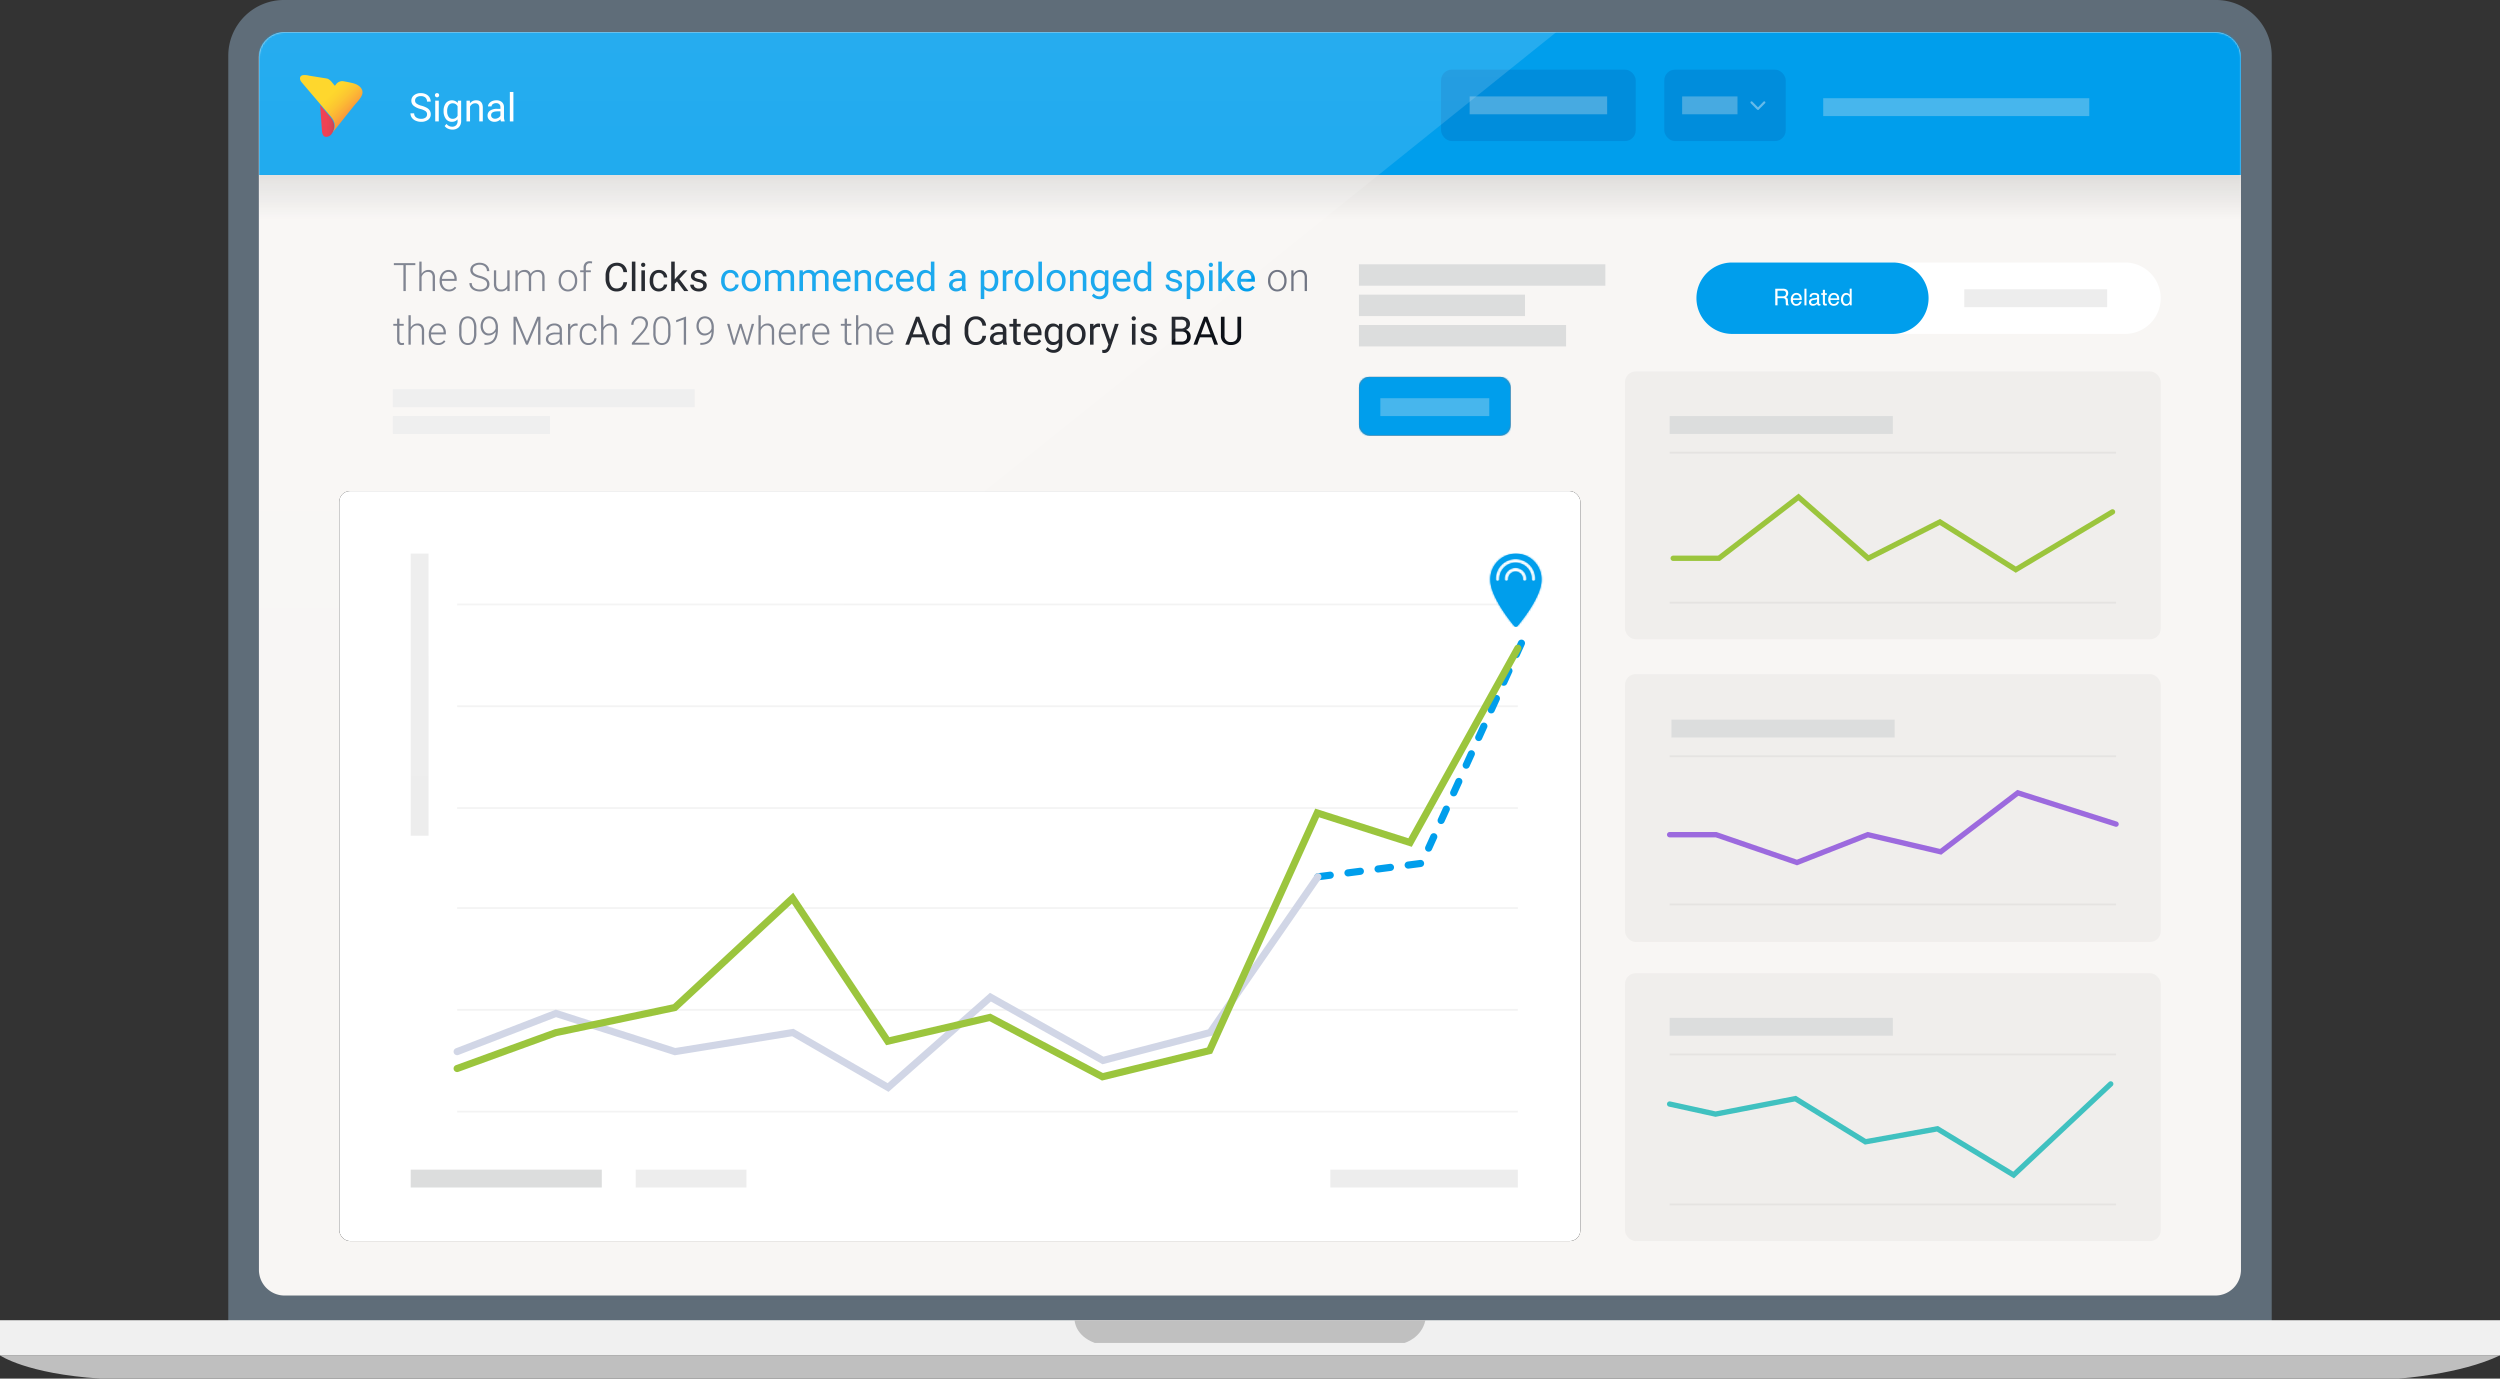 <?xml version="1.0" encoding="UTF-8"?> <svg xmlns="http://www.w3.org/2000/svg" xmlns:xlink="http://www.w3.org/1999/xlink" width="1400" height="772" viewBox="0 0 1400 772"><rect x="0" y="0" width="1400" height="772" fill="#333333" stroke="none"/><defs><style> .cls-1, .cls-2, .cls-28, .cls-32 { fill: #fff; } .cls-2, .cls-22, .cls-28, .cls-3, .cls-32, .cls-38, .cls-5, .cls-7 { fill-rule: evenodd; } .cls-3 { fill: #5f6d79; } .cls-4 { fill: #505d69; } .cls-5 { fill: #bfbfbf; } .cls-6 { fill: #f0f0f0; } .cls-7 { fill: silver; } .cls-8 { fill: #f8f6f4; } .cls-9 { mask: url(#mask); } .cls-10, .cls-25, .cls-31, .cls-32, .cls-38 { isolation: isolate; } .cls-11 { fill: #717684; } .cls-12 { fill: #0d1118; } .cls-13, .cls-22 { fill: #009eec; } .cls-14 { fill: #dcdddd; } .cls-15 { mask: url(#mask-2-2); } .cls-16 { opacity: 0.3; } .cls-17 { fill: #ededed; } .cls-18, .cls-25 { opacity: 0.05; } .cls-19, .cls-20, .cls-21, .cls-26, .cls-27, .cls-29 { fill: none; stroke-linecap: round; } .cls-19 { stroke: #009eec; stroke-dasharray: 7 10; } .cls-19, .cls-20, .cls-21 { stroke-width: 4px; } .cls-20 { stroke: #d1d6e6; } .cls-21, .cls-29 { stroke: #9bc53d; } .cls-23 { mask: url(#mask-4-2); } .cls-24 { fill: #f0eeec; } .cls-26 { stroke: #9c6ade; } .cls-26, .cls-27, .cls-29 { stroke-width: 3px; } .cls-27 { stroke: #40c1c0; } .cls-28 { stroke: #979797; stroke-opacity: 0; } .cls-30 { mask: url(#mask-6); } .cls-31 { fill: #027aca; opacity: 0.467; } .cls-32 { opacity: 0.4; } .cls-33 { fill: url(#linear-gradient); } .cls-34 { fill: url(#linear-gradient-2); } .cls-35 { opacity: 0.1; } .cls-36 { fill: url(#linear-gradient-3); } .cls-37 { mask: url(#mask-7); } .cls-38 { opacity: 0.15; fill: url(#linear-gradient-4); } </style><mask id="mask" x="145" y="18" width="1109.949" height="707.505" maskUnits="userSpaceOnUse"><g id="mask-2"><path id="path-1" class="cls-1" d="M159.359,18H1240.59a14.359,14.359,0,0,1,14.359,14.359V711.146a14.359,14.359,0,0,1-14.359,14.359H159.359A14.359,14.359,0,0,1,145,711.146V32.359A14.359,14.359,0,0,1,159.359,18Z"></path></g></mask><mask id="mask-2-2" x="761" y="211" width="85" height="33" maskUnits="userSpaceOnUse"><g id="mask-4"><rect id="path-3" class="cls-1" x="761" y="211" width="85" height="33" rx="6"></rect></g></mask><mask id="mask-4-2" x="828" y="310" width="41" height="41" maskUnits="userSpaceOnUse"><g id="mask-8"><path id="path-7" class="cls-2" d="M848.888,351a1.235,1.235,0,0,1-.938-.437c-.547-.641-13.391-15.808-13.391-25.807a14.355,14.355,0,1,1,28.7-.006c.045,10.004-12.885,25.176-13.436,25.816A1.232,1.232,0,0,1,848.888,351ZM859.775,324.35a11.072,11.072,0,1,0-22.14,0,1.007,1.007,0,1,0,2.013,0,9.059,9.059,0,1,1,18.114,0,1.007,1.007,0,1,0,2.013,0Zm-6.97-.029a1.025,1.025,0,1,0,2.05,0,6.152,6.152,0,1,0-12.3,0,1.025,1.025,0,1,0,2.05,0,4.102,4.102,0,1,1,8.2,0Z"></path></g></mask><mask id="mask-6" x="145" y="18" width="1110" height="707.505" maskUnits="userSpaceOnUse"><g id="mask-2-5" data-name="mask-2"><path id="path-1-4" data-name="path-1" class="cls-1" d="M159.359,18H1240.59a14.359,14.359,0,0,1,14.359,14.359V711.146a14.359,14.359,0,0,1-14.359,14.359H159.359A14.359,14.359,0,0,1,145,711.146V32.359A14.359,14.359,0,0,1,159.359,18Z"></path></g></mask><linearGradient id="linear-gradient" x1="259.952" y1="664.138" x2="261.3" y2="664.138" gradientTransform="matrix(7.918, 0, 0, -17.861, -1878.319, 11930.056)" gradientUnits="userSpaceOnUse"><stop offset="0" stop-color="#ee2439"></stop><stop offset="0.26" stop-color="#ec2439"></stop><stop offset="0.41" stop-color="#e32539"></stop><stop offset="0.533" stop-color="#d5273a"></stop><stop offset="0.641" stop-color="#c1293b"></stop><stop offset="0.739" stop-color="#a72b3c"></stop><stop offset="0.83" stop-color="#882e3d"></stop><stop offset="0.915" stop-color="#62323f"></stop><stop offset="0.994" stop-color="#373741"></stop><stop offset="1" stop-color="#343741"></stop></linearGradient><linearGradient id="linear-gradient-2" x1="318.454" y1="657.124" x2="319.028" y2="656.584" gradientTransform="matrix(35, 0, 0, -32.846, -10961.999, 21637.066)" gradientUnits="userSpaceOnUse"><stop offset="0" stop-color="#fed10a"></stop><stop offset="0.122" stop-color="#fdcb0c"></stop><stop offset="0.28" stop-color="#fcbb10"></stop><stop offset="0.457" stop-color="#faa017"></stop><stop offset="0.649" stop-color="#f67b21"></stop><stop offset="0.85" stop-color="#f24c2e"></stop><stop offset="1" stop-color="#ee2439"></stop></linearGradient><linearGradient id="linear-gradient-3" x1="334.964" y1="636.703" x2="334.964" y2="637.666" gradientTransform="translate(-371110 -15818.65) scale(1110 25)" gradientUnits="userSpaceOnUse"><stop offset="0"></stop><stop offset="1" stop-opacity="0"></stop></linearGradient><mask id="mask-7" x="144.522" y="18" width="1109.949" height="707.505" maskUnits="userSpaceOnUse"><g id="mask-2-6" data-name="mask-2"><path id="path-1-5" data-name="path-1" class="cls-1" d="M158.881,18H1240.112a14.359,14.359,0,0,1,14.359,14.359V711.146a14.359,14.359,0,0,1-14.359,14.359H158.881a14.359,14.359,0,0,1-14.359-14.359V32.359A14.359,14.359,0,0,1,158.881,18Z"></path></g></mask><linearGradient id="linear-gradient-4" x1="334.681" y1="649.387" x2="334.681" y2="648.501" gradientTransform="matrix(727, 0, 0, -584, -242805, 379260.107)" gradientUnits="userSpaceOnUse"><stop offset="0" stop-color="#fff"></stop><stop offset="1" stop-color="#fff" stop-opacity="0"></stop></linearGradient></defs><title>YF_Signals_Discussion_View</title><g id="Layer_2" data-name="Layer 2"><g id="Layer_1-2" data-name="Layer 1"><g id="D3-1---Signal-Detail---Discussion"><g><g id="Screen"><path id="Dark-Edge" class="cls-3" d="M159.022,0a31.186,31.186,0,0,0-31.183,31.18V740.418H1272.16V31.18A31.177,31.177,0,0,0,1240.978,0Z"></path><path class="cls-4" d="M159.385,17.875H1240.615a14.359,14.359,0,0,1,14.359,14.359v678.787a14.359,14.359,0,0,1-14.359,14.359H159.385a14.359,14.359,0,0,1-14.359-14.359V32.234a14.359,14.359,0,0,1,14.359-14.359Z"></path></g><g id="Bottom"><path id="Bottom-Darker" class="cls-5" d="M0,759s14.607,10.284,55.975,13H1343.429s34.308-2.268,56.571-13Z"></path><g id="Group"><rect id="Bottom-Lighter" class="cls-6" y="739.323" width="1400" height="19.67"></rect><path id="Bottom-Indent" class="cls-7" d="M601.782,739.323s.158,8.613,11.313,12.728H786.552s9.542-2.678,11.666-12.728"></path></g></g></g><g id="Masked"><g id="Mask-8-2" data-name="Mask"><path class="cls-8" d="M159.359,18H1240.59a14.359,14.359,0,0,1,14.359,14.359V711.146a14.359,14.359,0,0,1-14.359,14.359H159.359A14.359,14.359,0,0,1,145,711.146V32.359A14.359,14.359,0,0,1,159.359,18Z"></path></g><g class="cls-9"><g id="Intro"><g><g id="The-Sum-of-Clicks-co" class="cls-10"><g class="cls-10"><path class="cls-11" d="M232.59,148.476h-5.36v14.523H225.908V148.476h-5.35v-1.117h12.031Z"></path><path class="cls-11" d="M236.092,153.343a4.54,4.54,0,0,1,1.622-1.611,4.246,4.246,0,0,1,2.159-.569,3.486,3.486,0,0,1,2.782,1.053,4.752,4.752,0,0,1,.924,3.158v7.627h-1.278v-7.638a3.554,3.554,0,0,0-.661-2.32,2.588,2.588,0,0,0-2.079-.763,3.255,3.255,0,0,0-2.111.746,4.377,4.377,0,0,0-1.359,2.015v7.96h-1.278v-16.5h1.278Z"></path><path class="cls-11" d="M251.389,163.215a5.042,5.042,0,0,1-2.68-.73,4.982,4.982,0,0,1-1.864-2.035,6.348,6.348,0,0,1-.666-2.928v-.462a6.836,6.836,0,0,1,.65-3.019,5.173,5.173,0,0,1,1.81-2.111,4.467,4.467,0,0,1,2.514-.768,4.195,4.195,0,0,1,3.357,1.445,5.858,5.858,0,0,1,1.241,3.947v.72h-8.293v.247a4.868,4.868,0,0,0,1.133,3.293,3.605,3.605,0,0,0,2.852,1.315,4.184,4.184,0,0,0,1.821-.376,4.038,4.038,0,0,0,1.434-1.203l.806.612A4.689,4.689,0,0,1,251.389,163.215Zm-.236-10.957a3.213,3.213,0,0,0-2.444,1.063,4.91,4.91,0,0,0-1.208,2.857h6.972v-.14a4.268,4.268,0,0,0-.956-2.729A2.962,2.962,0,0,0,251.152,152.258Z"></path><path class="cls-11" d="M272.755,159.154a2.531,2.531,0,0,0-.913-2.057A9.615,9.615,0,0,0,268.501,155.658a11.712,11.712,0,0,1-3.545-1.488,3.608,3.608,0,0,1-.113-5.902,6.061,6.061,0,0,1,3.776-1.123,6.261,6.261,0,0,1,2.788.602,4.567,4.567,0,0,1,1.907,1.676,4.401,4.401,0,0,1,.677,2.396h-1.332a3.284,3.284,0,0,0-1.096-2.58,4.264,4.264,0,0,0-2.943-.976,4.637,4.637,0,0,0-2.857.802,2.5,2.5,0,0,0-1.063,2.093,2.366,2.366,0,0,0,.956,1.947,8.862,8.862,0,0,0,3.062,1.329,14.443,14.443,0,0,1,3.19,1.192,4.55,4.55,0,0,1,1.633,1.478,3.697,3.697,0,0,1,.548,2.03,3.537,3.537,0,0,1-1.477,2.965,6.289,6.289,0,0,1-3.894,1.117,7.637,7.637,0,0,1-3.035-.591,4.631,4.631,0,0,1-2.095-1.654,4.267,4.267,0,0,1-.714-2.438h1.321a3.123,3.123,0,0,0,1.235,2.61,5.225,5.225,0,0,0,3.287.956,4.873,4.873,0,0,0,2.933-.806A2.52,2.52,0,0,0,272.755,159.154Z"></path><path class="cls-11" d="M284.109,161.528a4.179,4.179,0,0,1-3.706,1.687,3.592,3.592,0,0,1-2.825-1.08,4.724,4.724,0,0,1-.988-3.195v-7.562h1.278v7.401q0,3.319,2.686,3.319a3.292,3.292,0,0,0,3.534-2.31v-8.411H285.377v11.623h-1.246Z"></path><path class="cls-11" d="M289.889,151.377l.043,1.891a4.298,4.298,0,0,1,1.611-1.579,4.422,4.422,0,0,1,2.148-.526,3.261,3.261,0,0,1,3.491,2.256,4.352,4.352,0,0,1,1.665-1.67,4.608,4.608,0,0,1,2.299-.586q3.738,0,3.813,4.082v7.756H303.671v-7.659a3.466,3.466,0,0,0-.671-2.31,2.735,2.735,0,0,0-2.154-.752,3.427,3.427,0,0,0-2.342.896,3.169,3.169,0,0,0-1.063,2.133v7.691h-1.289V155.244a3.184,3.184,0,0,0-.704-2.229,2.798,2.798,0,0,0-2.132-.736,3.237,3.237,0,0,0-2.084.693,4.059,4.059,0,0,0-1.289,2.057v7.971h-1.289V151.377Z"></path><path class="cls-11" d="M312.855,157.016a6.836,6.836,0,0,1,.65-3.019,4.88,4.88,0,0,1,4.528-2.836,4.784,4.784,0,0,1,3.76,1.627,6.275,6.275,0,0,1,1.439,4.313v.269a6.907,6.907,0,0,1-.65,3.035,4.858,4.858,0,0,1-1.832,2.078,5.02,5.02,0,0,1-2.696.73,4.787,4.787,0,0,1-3.754-1.627,6.259,6.259,0,0,1-1.445-4.313Zm1.289.354a5.277,5.277,0,0,0,1.08,3.422,3.654,3.654,0,0,0,5.65,0,5.451,5.451,0,0,0,1.08-3.529v-.247a5.918,5.918,0,0,0-.494-2.438,3.971,3.971,0,0,0-1.386-1.713,3.537,3.537,0,0,0-2.041-.607,3.435,3.435,0,0,0-2.804,1.348,5.457,5.457,0,0,0-1.085,3.529Z"></path><path class="cls-11" d="M326.81,163V152.429h-1.923v-1.053h1.923v-1.407a3.826,3.826,0,0,1,.908-2.739,3.319,3.319,0,0,1,2.53-.956,4.973,4.973,0,0,1,1.364.181l-.097,1.065a5.017,5.017,0,0,0-1.171-.129,2.102,2.102,0,0,0-1.654.662,2.732,2.732,0,0,0-.591,1.88v1.443h2.771v1.053h-2.771v10.57Z"></path></g><g class="cls-10"><path class="cls-12" d="M351.163,158.037a5.758,5.758,0,0,1-1.832,3.83,6.005,6.005,0,0,1-4.098,1.348,5.51,5.51,0,0,1-4.442-1.987,7.996,7.996,0,0,1-1.67-5.317V154.406a8.905,8.905,0,0,1,.779-3.835,5.81,5.81,0,0,1,2.208-2.54,6.137,6.137,0,0,1,3.309-.887,5.655,5.655,0,0,1,3.996,1.391,5.828,5.828,0,0,1,1.751,3.852h-2.073a4.493,4.493,0,0,0-1.166-2.715,3.526,3.526,0,0,0-2.508-.841,3.69,3.69,0,0,0-3.099,1.462,6.715,6.715,0,0,0-1.123,4.161v1.516a6.901,6.901,0,0,0,1.063,4.054,3.437,3.437,0,0,0,2.976,1.505,3.973,3.973,0,0,0,2.637-.778,4.325,4.325,0,0,0,1.219-2.713Z"></path><path class="cls-12" d="M355.825,163h-1.987v-16.5h1.987Z"></path><path class="cls-12" d="M359.016,148.294a1.184,1.184,0,0,1,.295-.816,1.11,1.11,0,0,1,.875-.333,1.128,1.128,0,0,1,.881.333,1.175,1.175,0,0,1,.301.816,1.177,1.177,0,1,1-2.353,0Zm2.148,14.706h-1.987V151.377h1.987Z"></path><path class="cls-12" d="M369.006,161.593a2.863,2.863,0,0,0,1.858-.645,2.269,2.269,0,0,0,.881-1.611H373.625a3.608,3.608,0,0,1-.688,1.901,4.536,4.536,0,0,1-1.692,1.439,4.879,4.879,0,0,1-2.24.537,4.789,4.789,0,0,1-3.776-1.584,6.313,6.313,0,0,1-1.402-4.335v-.333a6.994,6.994,0,0,1,.623-3.019,4.743,4.743,0,0,1,1.789-2.052,5.077,5.077,0,0,1,2.755-.73,4.664,4.664,0,0,1,3.25,1.171,4.186,4.186,0,0,1,1.38,3.04h-1.88a2.745,2.745,0,0,0-.854-1.854,2.661,2.661,0,0,0-1.896-.725,2.782,2.782,0,0,0-2.347,1.09,5.122,5.122,0,0,0-.833,3.153v.376a5.018,5.018,0,0,0,.827,3.094A2.793,2.793,0,0,0,369.006,161.593Z"></path><path class="cls-12" d="M379.104,157.618l-1.246,1.3v4.082h-1.987v-16.5h1.987v9.979l1.063-1.278,3.62-3.824h2.417l-4.522,4.855,5.049,6.768h-2.331Z"></path><path class="cls-12" d="M393.777,159.917a1.463,1.463,0,0,0-.607-1.251,5.832,5.832,0,0,0-2.116-.769,10.003,10.003,0,0,1-2.396-.773,3.41,3.41,0,0,1-1.311-1.074,2.566,2.566,0,0,1-.424-1.482,3.016,3.016,0,0,1,1.208-2.417,4.718,4.718,0,0,1,3.088-.988,4.856,4.856,0,0,1,3.207,1.02,3.243,3.243,0,0,1,1.23,2.61h-1.998a1.794,1.794,0,0,0-.693-1.407,2.598,2.598,0,0,0-1.746-.591,2.714,2.714,0,0,0-1.697.473,1.488,1.488,0,0,0-.612,1.235,1.205,1.205,0,0,0,.569,1.085,7,7,0,0,0,2.057.698,10.727,10.727,0,0,1,2.412.795,3.515,3.515,0,0,1,1.37,1.112,2.733,2.733,0,0,1,.446,1.584,2.977,2.977,0,0,1-1.246,2.498,5.232,5.232,0,0,1-3.233.939,5.856,5.856,0,0,1-2.471-.494,4.007,4.007,0,0,1-1.681-1.381,3.322,3.322,0,0,1-.607-1.917h1.987a2.058,2.058,0,0,0,.8,1.585,3.108,3.108,0,0,0,1.971.585,3.211,3.211,0,0,0,1.81-.456A1.404,1.404,0,0,0,393.777,159.917Z"></path></g><g class="cls-10"><path class="cls-13" d="M409.016,161.593a2.863,2.863,0,0,0,1.858-.645,2.269,2.269,0,0,0,.881-1.611h1.88a3.608,3.608,0,0,1-.688,1.901,4.536,4.536,0,0,1-1.692,1.439,4.879,4.879,0,0,1-2.24.537,4.789,4.789,0,0,1-3.776-1.584,6.313,6.313,0,0,1-1.402-4.335v-.333a6.994,6.994,0,0,1,.623-3.019,4.743,4.743,0,0,1,1.789-2.052,5.077,5.077,0,0,1,2.755-.73,4.664,4.664,0,0,1,3.25,1.171,4.186,4.186,0,0,1,1.38,3.04h-1.88a2.745,2.745,0,0,0-.854-1.854,2.661,2.661,0,0,0-1.896-.725,2.782,2.782,0,0,0-2.347,1.09,5.122,5.122,0,0,0-.833,3.153v.376a5.018,5.018,0,0,0,.827,3.094A2.793,2.793,0,0,0,409.016,161.593Z"></path><path class="cls-13" d="M415.343,157.081a6.862,6.862,0,0,1,.671-3.072,5.006,5.006,0,0,1,1.869-2.105,5.087,5.087,0,0,1,2.734-.741,4.902,4.902,0,0,1,3.84,1.644,6.323,6.323,0,0,1,1.466,4.372v.14a6.931,6.931,0,0,1-.65,3.046,4.936,4.936,0,0,1-1.858,2.1,5.15,5.15,0,0,1-2.777.752,4.889,4.889,0,0,1-3.83-1.644,6.291,6.291,0,0,1-1.466-4.351Zm1.998.236a4.971,4.971,0,0,0,.897,3.104,3.04,3.04,0,0,0,4.807-.016,5.442,5.442,0,0,0,.892-3.325,4.963,4.963,0,0,0-.908-3.099,2.885,2.885,0,0,0-2.412-1.188,2.854,2.854,0,0,0-2.374,1.171A5.396,5.396,0,0,0,417.341,157.317Z"></path><path class="cls-13" d="M430.285,151.377l.054,1.289a4.291,4.291,0,0,1,3.448-1.504,3.323,3.323,0,0,1,3.319,1.869,4.401,4.401,0,0,1,1.509-1.354,4.456,4.456,0,0,1,2.197-.516q3.824,0,3.889,4.05v7.788h-1.987v-7.67a2.667,2.667,0,0,0-.569-1.863,2.507,2.507,0,0,0-1.912-.618,2.63,2.63,0,0,0-1.837.661,2.674,2.674,0,0,0-.849,1.777v7.713h-1.998v-7.616a2.217,2.217,0,0,0-2.481-2.535,2.658,2.658,0,0,0-2.675,1.665v8.486h-1.987V151.377Z"></path><path class="cls-13" d="M449.567,151.377l.054,1.289a4.291,4.291,0,0,1,3.448-1.504,3.323,3.323,0,0,1,3.319,1.869,4.402,4.402,0,0,1,1.509-1.354,4.456,4.456,0,0,1,2.197-.516q3.824,0,3.889,4.05v7.788h-1.987v-7.67a2.667,2.667,0,0,0-.569-1.863,2.507,2.507,0,0,0-1.912-.618,2.631,2.631,0,0,0-1.837.661,2.674,2.674,0,0,0-.849,1.777v7.713h-1.998v-7.616a2.217,2.217,0,0,0-2.481-2.535,2.658,2.658,0,0,0-2.675,1.665v8.486h-1.987V151.377Z"></path><path class="cls-13" d="M471.804,163.215a5.077,5.077,0,0,1-3.846-1.553,5.758,5.758,0,0,1-1.482-4.151v-.365a6.977,6.977,0,0,1,.661-3.089,5.16,5.16,0,0,1,1.848-2.127,4.647,4.647,0,0,1,2.573-.768,4.354,4.354,0,0,1,3.523,1.493,6.465,6.465,0,0,1,1.257,4.275v.827h-7.874a4.132,4.132,0,0,0,1.004,2.777,3.157,3.157,0,0,0,2.444,1.058,3.466,3.466,0,0,0,1.783-.43,4.478,4.478,0,0,0,1.278-1.139l1.214.945A4.88,4.88,0,0,1,471.804,163.215Zm-.247-10.42a2.652,2.652,0,0,0-2.02.875,4.257,4.257,0,0,0-1.01,2.455h5.822v-.15a3.791,3.791,0,0,0-.816-2.348A2.497,2.497,0,0,0,471.557,152.795Z"></path><path class="cls-13" d="M480.516,151.377l.064,1.461a4.235,4.235,0,0,1,3.48-1.676q3.684,0,3.717,4.157v7.681H485.79v-7.691a2.677,2.677,0,0,0-.575-1.858,2.302,2.302,0,0,0-1.756-.602,2.868,2.868,0,0,0-1.697.516,3.497,3.497,0,0,0-1.139,1.354v8.282h-1.987V151.377Z"></path><path class="cls-13" d="M495.437,161.593a2.863,2.863,0,0,0,1.858-.645,2.269,2.269,0,0,0,.881-1.611h1.88a3.608,3.608,0,0,1-.688,1.901,4.536,4.536,0,0,1-1.692,1.439,4.879,4.879,0,0,1-2.24.537,4.789,4.789,0,0,1-3.776-1.584,6.313,6.313,0,0,1-1.402-4.335v-.333a6.994,6.994,0,0,1,.623-3.019,4.743,4.743,0,0,1,1.789-2.052,5.077,5.077,0,0,1,2.755-.73,4.664,4.664,0,0,1,3.25,1.171,4.186,4.186,0,0,1,1.38,3.04h-1.88a2.745,2.745,0,0,0-.854-1.854,2.661,2.661,0,0,0-1.896-.725,2.782,2.782,0,0,0-2.347,1.09,5.122,5.122,0,0,0-.833,3.153v.376a5.018,5.018,0,0,0,.827,3.094A2.793,2.793,0,0,0,495.437,161.593Z"></path><path class="cls-13" d="M507.113,163.215a5.077,5.077,0,0,1-3.846-1.553,5.758,5.758,0,0,1-1.482-4.151v-.365a6.977,6.977,0,0,1,.661-3.089,5.16,5.16,0,0,1,1.848-2.127,4.647,4.647,0,0,1,2.573-.768,4.354,4.354,0,0,1,3.523,1.493,6.465,6.465,0,0,1,1.257,4.275v.827h-7.874a4.132,4.132,0,0,0,1.004,2.777,3.157,3.157,0,0,0,2.444,1.058,3.466,3.466,0,0,0,1.783-.43,4.478,4.478,0,0,0,1.278-1.139l1.214.945A4.88,4.88,0,0,1,507.113,163.215Zm-.247-10.42a2.652,2.652,0,0,0-2.02.875,4.257,4.257,0,0,0-1.01,2.455h5.822v-.15a3.791,3.791,0,0,0-.816-2.348A2.497,2.497,0,0,0,506.866,152.795Z"></path><path class="cls-13" d="M513.462,157.092a6.811,6.811,0,0,1,1.268-4.303,4.313,4.313,0,0,1,6.553-.23v-6.059h1.987v16.5h-1.826l-.097-1.246a4.048,4.048,0,0,1-3.319,1.461,3.97,3.97,0,0,1-3.292-1.654,6.885,6.885,0,0,1-1.273-4.318Zm1.987.226a5.156,5.156,0,0,0,.816,3.094,2.638,2.638,0,0,0,2.256,1.117,2.899,2.899,0,0,0,2.761-1.697v-5.339a2.922,2.922,0,0,0-2.739-1.644,2.651,2.651,0,0,0-2.277,1.128A5.674,5.674,0,0,0,515.449,157.317Z"></path><path class="cls-13" d="M538.975,163a4.164,4.164,0,0,1-.279-1.225,4.433,4.433,0,0,1-3.309,1.439,4.101,4.101,0,0,1-2.82-.973,3.143,3.143,0,0,1-1.101-2.465,3.287,3.287,0,0,1,1.38-2.82,6.511,6.511,0,0,1,3.883-1.004h1.934v-.913a2.232,2.232,0,0,0-.623-1.659,2.503,2.503,0,0,0-1.837-.618,2.895,2.895,0,0,0-1.783.537,1.582,1.582,0,0,0-.72,1.3h-1.998a2.743,2.743,0,0,1,.618-1.682,4.221,4.221,0,0,1,1.676-1.283,5.631,5.631,0,0,1,2.326-.473,4.599,4.599,0,0,1,3.147,1.004,3.626,3.626,0,0,1,1.182,2.767V160.282a6.532,6.532,0,0,0,.408,2.546v.172Zm-3.298-1.515a3.493,3.493,0,0,0,1.772-.483,2.926,2.926,0,0,0,1.214-1.257v-2.385h-1.558q-3.653,0-3.652,2.138a1.808,1.808,0,0,0,.623,1.461A2.396,2.396,0,0,0,535.677,161.485Z"></path><path class="cls-13" d="M559.03,157.317a6.961,6.961,0,0,1-1.214,4.275,3.892,3.892,0,0,1-3.287,1.622,4.261,4.261,0,0,1-3.33-1.343v5.597h-1.987v-16.092h1.815l.097,1.289a4.093,4.093,0,0,1,3.373-1.504,3.964,3.964,0,0,1,3.314,1.579,7.038,7.038,0,0,1,1.219,4.394Zm-1.987-.226a5.135,5.135,0,0,0-.838-3.104,2.7,2.7,0,0,0-2.299-1.139,2.921,2.921,0,0,0-2.707,1.601v5.554a2.927,2.927,0,0,0,2.729,1.59,2.687,2.687,0,0,0,2.272-1.134A5.605,5.605,0,0,0,557.043,157.092Z"></path><path class="cls-13" d="M567.173,153.16a5.995,5.995,0,0,0-.978-.075,2.618,2.618,0,0,0-2.653,1.665v8.25h-1.987V151.377h1.934l.032,1.343a3.094,3.094,0,0,1,2.771-1.558,2.026,2.026,0,0,1,.881.15Z"></path><path class="cls-13" d="M568.258,157.081a6.862,6.862,0,0,1,.671-3.072,5.006,5.006,0,0,1,1.869-2.105,5.087,5.087,0,0,1,2.734-.741,4.902,4.902,0,0,1,3.84,1.644,6.323,6.323,0,0,1,1.466,4.372v.14a6.93,6.93,0,0,1-.65,3.046,4.936,4.936,0,0,1-1.858,2.1,5.15,5.15,0,0,1-2.777.752,4.889,4.889,0,0,1-3.83-1.644,6.291,6.291,0,0,1-1.466-4.351Zm1.998.236a4.971,4.971,0,0,0,.897,3.104A3.04,3.04,0,0,0,575.96,160.406a5.442,5.442,0,0,0,.892-3.325,4.963,4.963,0,0,0-.908-3.099,2.885,2.885,0,0,0-2.412-1.188,2.854,2.854,0,0,0-2.374,1.171A5.396,5.396,0,0,0,570.256,157.317Z"></path><path class="cls-13" d="M583.49,163h-1.987v-16.5h1.987Z"></path><path class="cls-13" d="M586.144,157.081a6.862,6.862,0,0,1,.671-3.072,5.006,5.006,0,0,1,1.869-2.105,5.087,5.087,0,0,1,2.734-.741,4.902,4.902,0,0,1,3.84,1.644,6.323,6.323,0,0,1,1.466,4.372v.14a6.931,6.931,0,0,1-.65,3.046,4.936,4.936,0,0,1-1.858,2.1,5.15,5.15,0,0,1-2.777.752,4.889,4.889,0,0,1-3.83-1.644,6.291,6.291,0,0,1-1.466-4.351Zm1.998.236a4.971,4.971,0,0,0,.897,3.104,3.04,3.04,0,0,0,4.807-.016,5.442,5.442,0,0,0,.892-3.325,4.963,4.963,0,0,0-.908-3.099,2.885,2.885,0,0,0-2.412-1.188,2.854,2.854,0,0,0-2.374,1.171A5.396,5.396,0,0,0,588.142,157.317Z"></path><path class="cls-13" d="M601.097,151.377l.064,1.461a4.235,4.235,0,0,1,3.48-1.676q3.684,0,3.717,4.157v7.681h-1.987v-7.691a2.677,2.677,0,0,0-.575-1.858,2.302,2.302,0,0,0-1.756-.602,2.868,2.868,0,0,0-1.697.516,3.497,3.497,0,0,0-1.139,1.354v8.282h-1.987V151.377Z"></path><path class="cls-13" d="M610.883,157.092a6.834,6.834,0,0,1,1.257-4.324,4.333,4.333,0,0,1,6.649-.102l.097-1.289h1.815v11.344a4.728,4.728,0,0,1-1.337,3.556,4.937,4.937,0,0,1-3.593,1.3,5.972,5.972,0,0,1-2.46-.537,4.235,4.235,0,0,1-1.837-1.472l1.031-1.192a3.886,3.886,0,0,0,3.126,1.579,3.047,3.047,0,0,0,2.261-.816,3.121,3.121,0,0,0,.811-2.299v-.999a4.083,4.083,0,0,1-3.255,1.375A3.97,3.97,0,0,1,612.145,161.571,7.18,7.18,0,0,1,610.883,157.092Zm1.998.226a5.214,5.214,0,0,0,.806,3.089,2.618,2.618,0,0,0,2.256,1.122,2.912,2.912,0,0,0,2.761-1.708v-5.307a2.945,2.945,0,0,0-2.739-1.665,2.641,2.641,0,0,0-2.267,1.128A5.674,5.674,0,0,0,612.881,157.317Z"></path><path class="cls-13" d="M628.521,163.215a5.077,5.077,0,0,1-3.846-1.553,5.758,5.758,0,0,1-1.482-4.151v-.365a6.977,6.977,0,0,1,.661-3.089,5.161,5.161,0,0,1,1.848-2.127,4.647,4.647,0,0,1,2.573-.768,4.354,4.354,0,0,1,3.523,1.493,6.465,6.465,0,0,1,1.257,4.275v.827h-7.874a4.132,4.132,0,0,0,1.004,2.777,3.157,3.157,0,0,0,2.444,1.058,3.466,3.466,0,0,0,1.783-.43,4.478,4.478,0,0,0,1.278-1.139l1.214.945A4.881,4.881,0,0,1,628.521,163.215Zm-.247-10.42a2.652,2.652,0,0,0-2.02.875,4.257,4.257,0,0,0-1.01,2.455h5.822v-.15a3.791,3.791,0,0,0-.816-2.348A2.497,2.497,0,0,0,628.274,152.795Z"></path><path class="cls-13" d="M634.87,157.092a6.811,6.811,0,0,1,1.268-4.303,4.313,4.313,0,0,1,6.553-.23v-6.059h1.987v16.5h-1.826l-.097-1.246a4.048,4.048,0,0,1-3.319,1.461,3.97,3.97,0,0,1-3.292-1.654,6.885,6.885,0,0,1-1.273-4.318Zm1.987.226a5.156,5.156,0,0,0,.816,3.094,2.638,2.638,0,0,0,2.256,1.117,2.899,2.899,0,0,0,2.761-1.697v-5.339a2.922,2.922,0,0,0-2.739-1.644,2.651,2.651,0,0,0-2.277,1.128A5.674,5.674,0,0,0,636.857,157.317Z"></path><path class="cls-13" d="M659.975,159.917a1.463,1.463,0,0,0-.607-1.251,5.832,5.832,0,0,0-2.116-.769,10.003,10.003,0,0,1-2.396-.773,3.41,3.41,0,0,1-1.311-1.074,2.566,2.566,0,0,1-.424-1.482,3.016,3.016,0,0,1,1.208-2.417,4.717,4.717,0,0,1,3.088-.988,4.856,4.856,0,0,1,3.207,1.02,3.243,3.243,0,0,1,1.23,2.61h-1.998a1.794,1.794,0,0,0-.693-1.407,2.598,2.598,0,0,0-1.746-.591,2.714,2.714,0,0,0-1.697.473,1.488,1.488,0,0,0-.612,1.235,1.205,1.205,0,0,0,.569,1.085,7,7,0,0,0,2.057.698,10.727,10.727,0,0,1,2.412.795,3.515,3.515,0,0,1,1.37,1.112,2.733,2.733,0,0,1,.446,1.584,2.977,2.977,0,0,1-1.246,2.498,5.232,5.232,0,0,1-3.233.939,5.856,5.856,0,0,1-2.471-.494,4.007,4.007,0,0,1-1.681-1.381,3.322,3.322,0,0,1-.607-1.917h1.987a2.058,2.058,0,0,0,.8,1.585,3.108,3.108,0,0,0,1.971.585,3.211,3.211,0,0,0,1.81-.456A1.404,1.404,0,0,0,659.975,159.917Z"></path><path class="cls-13" d="M674.369,157.317a6.961,6.961,0,0,1-1.214,4.275,3.892,3.892,0,0,1-3.287,1.622,4.261,4.261,0,0,1-3.33-1.343v5.597h-1.987v-16.092h1.815l.097,1.289a4.093,4.093,0,0,1,3.373-1.504,3.964,3.964,0,0,1,3.314,1.579,7.038,7.038,0,0,1,1.219,4.394Zm-1.987-.226a5.135,5.135,0,0,0-.838-3.104,2.7,2.7,0,0,0-2.299-1.139,2.921,2.921,0,0,0-2.707,1.601v5.554a2.927,2.927,0,0,0,2.729,1.59,2.687,2.687,0,0,0,2.272-1.134A5.605,5.605,0,0,0,672.382,157.092Z"></path><path class="cls-13" d="M676.904,148.294a1.184,1.184,0,0,1,.295-.816,1.11,1.11,0,0,1,.875-.333,1.128,1.128,0,0,1,.881.333,1.175,1.175,0,0,1,.301.816,1.177,1.177,0,1,1-2.353,0Zm2.148,14.706h-1.987V151.377h1.987Z"></path><path class="cls-13" d="M685.477,157.618l-1.246,1.3v4.082h-1.987v-16.5h1.987v9.979l1.063-1.278,3.62-3.824h2.417l-4.522,4.855,5.049,6.768h-2.331Z"></path><path class="cls-13" d="M698.206,163.215a5.077,5.077,0,0,1-3.846-1.553,5.758,5.758,0,0,1-1.482-4.151v-.365a6.977,6.977,0,0,1,.661-3.089,5.161,5.161,0,0,1,1.848-2.127,4.647,4.647,0,0,1,2.573-.768,4.354,4.354,0,0,1,3.523,1.493,6.465,6.465,0,0,1,1.257,4.275v.827h-7.874a4.132,4.132,0,0,0,1.004,2.777,3.157,3.157,0,0,0,2.444,1.058,3.466,3.466,0,0,0,1.783-.43,4.471,4.471,0,0,0,1.278-1.139l1.214.945A4.879,4.879,0,0,1,698.206,163.215Zm-.247-10.42a2.652,2.652,0,0,0-2.02.875,4.257,4.257,0,0,0-1.01,2.455H700.752v-.15a3.794,3.794,0,0,0-.816-2.348A2.497,2.497,0,0,0,697.959,152.795Z"></path></g><g class="cls-10"><path class="cls-11" d="M710.1,157.016a6.836,6.836,0,0,1,.65-3.019,4.877,4.877,0,0,1,4.527-2.836,4.784,4.784,0,0,1,3.76,1.627,6.278,6.278,0,0,1,1.439,4.313v.269a6.9,6.9,0,0,1-.65,3.035,4.854,4.854,0,0,1-1.831,2.078,5.02,5.02,0,0,1-2.696.73,4.786,4.786,0,0,1-3.754-1.627,6.257,6.257,0,0,1-1.445-4.313Zm1.289.354a5.271,5.271,0,0,0,1.08,3.422,3.654,3.654,0,0,0,5.65,0,5.456,5.456,0,0,0,1.079-3.529v-.247a5.918,5.918,0,0,0-.494-2.438,3.971,3.971,0,0,0-1.386-1.713,3.539,3.539,0,0,0-2.041-.607,3.435,3.435,0,0,0-2.804,1.348,5.457,5.457,0,0,0-1.085,3.529Z"></path><path class="cls-11" d="M724.354,151.377l.043,1.987a4.609,4.609,0,0,1,1.633-1.638,4.232,4.232,0,0,1,2.159-.564,3.485,3.485,0,0,1,2.782,1.053,4.749,4.749,0,0,1,.924,3.158v7.627h-1.278v-7.638a3.56,3.56,0,0,0-.66-2.32,2.589,2.589,0,0,0-2.079-.763,3.251,3.251,0,0,0-2.11.746,4.367,4.367,0,0,0-1.359,2.015v7.96h-1.278V151.377Z"></path></g><g class="cls-10"><path class="cls-11" d="M223.674,178.401v2.976h2.406v1.053h-2.406v7.754a2.421,2.421,0,0,0,.349,1.44,1.35,1.35,0,0,0,1.166.474,8.059,8.059,0,0,0,1.042-.107l.054,1.044a4.218,4.218,0,0,1-1.375.181,2.293,2.293,0,0,1-1.923-.768,3.617,3.617,0,0,1-.602-2.262v-7.756h-2.138v-1.053h2.138v-2.976Z"></path><path class="cls-11" d="M230.022,183.343a4.54,4.54,0,0,1,1.622-1.611,4.246,4.246,0,0,1,2.159-.569,3.486,3.486,0,0,1,2.782,1.053,4.752,4.752,0,0,1,.924,3.158v7.627h-1.278v-7.638a3.554,3.554,0,0,0-.661-2.32,2.588,2.588,0,0,0-2.079-.763,3.255,3.255,0,0,0-2.111.746,4.377,4.377,0,0,0-1.359,2.015v7.96h-1.278v-16.5h1.278Z"></path><path class="cls-11" d="M245.319,193.215a5.042,5.042,0,0,1-2.68-.73,4.982,4.982,0,0,1-1.864-2.035,6.348,6.348,0,0,1-.666-2.928v-.462a6.836,6.836,0,0,1,.65-3.019,5.173,5.173,0,0,1,1.81-2.111,4.467,4.467,0,0,1,2.514-.768,4.195,4.195,0,0,1,3.357,1.445,5.858,5.858,0,0,1,1.241,3.947v.72h-8.293v.247a4.868,4.868,0,0,0,1.133,3.293,3.605,3.605,0,0,0,2.852,1.315,4.184,4.184,0,0,0,1.821-.376,4.038,4.038,0,0,0,1.434-1.203l.806.612A4.689,4.689,0,0,1,245.319,193.215Zm-.236-10.957a3.213,3.213,0,0,0-2.444,1.063,4.91,4.91,0,0,0-1.208,2.857h6.972v-.14a4.268,4.268,0,0,0-.956-2.729A2.962,2.962,0,0,0,245.083,182.258Z"></path><path class="cls-11" d="M266.761,186.479a8.659,8.659,0,0,1-1.214,5.022,4.596,4.596,0,0,1-7.133.031,8.331,8.331,0,0,1-1.268-4.893v-2.804a8.498,8.498,0,0,1,1.225-4.995,4.636,4.636,0,0,1,7.122-.059,8.186,8.186,0,0,1,1.268,4.828Zm-1.289-2.804a7.638,7.638,0,0,0-.875-4.061,3.233,3.233,0,0,0-5.269-.032,7.386,7.386,0,0,0-.902,3.964v3.072a7.618,7.618,0,0,0,.908,4.093,2.941,2.941,0,0,0,2.637,1.418,2.898,2.898,0,0,0,2.605-1.386,7.653,7.653,0,0,0,.897-4.061Z"></path><path class="cls-11" d="M277.546,185.76a4.84,4.84,0,0,1-1.708,1.562,4.568,4.568,0,0,1-2.213.554,4.113,4.113,0,0,1-2.353-.688,4.492,4.492,0,0,1-1.579-1.901,6.268,6.268,0,0,1-.559-2.653,6.53,6.53,0,0,1,.596-2.814,4.685,4.685,0,0,1,1.665-1.972,4.809,4.809,0,0,1,6.128.945,7.36,7.36,0,0,1,1.311,4.679v1.16q0,4.232-1.805,6.359-1.805,2.127-5.511,2.127h-.236l.011-1.117h.451a5.715,5.715,0,0,0,4.265-1.59A6.807,6.807,0,0,0,277.546,185.76Zm-3.76.999a3.771,3.771,0,0,0,2.315-.766,4.144,4.144,0,0,0,1.456-1.988v-.739a6.008,6.008,0,0,0-.994-3.691,3.188,3.188,0,0,0-2.68-1.312,3.061,3.061,0,0,0-2.503,1.227,4.806,4.806,0,0,0-.978,3.092,4.676,4.676,0,0,0,.94,2.984A2.966,2.966,0,0,0,273.786,186.759Z"></path><path class="cls-11" d="M289.319,177.359l5.769,13.804,5.79-13.804h1.762v15.641h-1.321v-6.811l.107-6.982-5.822,13.793H294.583l-5.801-13.739.107,6.886v6.854h-1.321V177.359Z"></path><path class="cls-11" d="M313.64,193a6.074,6.074,0,0,1-.247-1.622,4.482,4.482,0,0,1-1.724,1.358,5.272,5.272,0,0,1-2.218.479,3.896,3.896,0,0,1-2.712-.935,3.044,3.044,0,0,1-1.037-2.363,3.11,3.11,0,0,1,1.413-2.686,6.784,6.784,0,0,1,3.937-.988h2.331v-1.321a2.548,2.548,0,0,0-.768-1.961,3.178,3.178,0,0,0-2.24-.714,3.506,3.506,0,0,0-2.224.688,2.042,2.042,0,0,0-.881,1.654l-1.289-.011a2.987,2.987,0,0,1,1.289-2.4,4.958,4.958,0,0,1,3.169-1.016,4.527,4.527,0,0,1,3.067.973,3.487,3.487,0,0,1,1.155,2.712v5.5a6.823,6.823,0,0,0,.354,2.524v.129Zm-4.039-.924a4.318,4.318,0,0,0,2.304-.623,3.667,3.667,0,0,0,1.477-1.665V187.231H311.083a5.759,5.759,0,0,0-3.008.704,2.11,2.11,0,0,0-1.085,1.874,2.079,2.079,0,0,0,.725,1.622A2.732,2.732,0,0,0,309.601,192.076Z"></path><path class="cls-11" d="M323.458,182.472a4.836,4.836,0,0,0-.87-.075,3.14,3.14,0,0,0-2.036.671,3.679,3.679,0,0,0-1.187,1.95v7.981h-1.278V181.377h1.257l.021,1.848a3.418,3.418,0,0,1,3.276-2.062,2.121,2.121,0,0,1,.849.14Z"></path><path class="cls-11" d="M329.581,192.13a3.4,3.4,0,0,0,2.25-.757,2.67,2.67,0,0,0,.983-1.961h1.235a3.645,3.645,0,0,1-.666,1.939,4.174,4.174,0,0,1-1.627,1.369,4.909,4.909,0,0,1-2.175.494,4.491,4.491,0,0,1-3.625-1.59,6.427,6.427,0,0,1-1.337-4.275v-.387a7.262,7.262,0,0,1,.602-3.04,4.632,4.632,0,0,1,1.724-2.041,4.761,4.761,0,0,1,2.626-.72,4.484,4.484,0,0,1,3.153,1.139,4.152,4.152,0,0,1,1.327,2.997h-1.235a3.111,3.111,0,0,0-3.244-3.04,3.205,3.205,0,0,0-2.702,1.257,5.686,5.686,0,0,0-.961,3.523v.376a5.559,5.559,0,0,0,.961,3.47A3.226,3.226,0,0,0,329.581,192.13Z"></path><path class="cls-11" d="M337.896,183.343a4.54,4.54,0,0,1,1.622-1.611,4.246,4.246,0,0,1,2.159-.569,3.486,3.486,0,0,1,2.782,1.053,4.752,4.752,0,0,1,.924,3.158v7.627h-1.278v-7.638a3.554,3.554,0,0,0-.661-2.32,2.588,2.588,0,0,0-2.079-.763,3.255,3.255,0,0,0-2.111.746,4.377,4.377,0,0,0-1.359,2.015v7.96h-1.278v-16.5h1.278Z"></path><path class="cls-11" d="M363.634,193h-9.797v-.988l5.36-6.08a14.096,14.096,0,0,0,1.848-2.535,4.228,4.228,0,0,0,.516-1.944,3.159,3.159,0,0,0-.87-2.347,3.247,3.247,0,0,0-2.396-.865,3.381,3.381,0,0,0-2.551,1.01,3.62,3.62,0,0,0-.972,2.621h-1.278a4.914,4.914,0,0,1,.596-2.406,4.289,4.289,0,0,1,1.697-1.703,5.043,5.043,0,0,1,2.508-.617,4.729,4.729,0,0,1,3.357,1.128,3.999,3.999,0,0,1,1.208,3.072,5.215,5.215,0,0,1-.682,2.396,17.837,17.837,0,0,1-2.401,3.244l-4.361,4.931h8.218Z"></path><path class="cls-11" d="M375.461,186.479a8.659,8.659,0,0,1-1.214,5.022,4.596,4.596,0,0,1-7.133.031,8.331,8.331,0,0,1-1.268-4.893v-2.804a8.498,8.498,0,0,1,1.225-4.995,4.636,4.636,0,0,1,7.122-.059,8.186,8.186,0,0,1,1.268,4.828Zm-1.289-2.804a7.638,7.638,0,0,0-.875-4.061,3.233,3.233,0,0,0-5.269-.032,7.386,7.386,0,0,0-.902,3.964v3.072a7.618,7.618,0,0,0,.908,4.093,2.941,2.941,0,0,0,2.637,1.418,2.898,2.898,0,0,0,2.605-1.386,7.653,7.653,0,0,0,.897-4.061Z"></path><path class="cls-11" d="M384.205,193H382.916V178.906l-4.254,1.579V179.282l5.328-1.977h.215Z"></path><path class="cls-11" d="M398.438,185.76a4.84,4.84,0,0,1-1.708,1.562,4.568,4.568,0,0,1-2.213.554,4.113,4.113,0,0,1-2.353-.688,4.492,4.492,0,0,1-1.579-1.901,6.268,6.268,0,0,1-.559-2.653,6.529,6.529,0,0,1,.596-2.814,4.685,4.685,0,0,1,1.665-1.972,4.809,4.809,0,0,1,6.128.945,7.36,7.36,0,0,1,1.311,4.679v1.16q0,4.232-1.805,6.359-1.805,2.127-5.511,2.127h-.236l.011-1.117h.451a5.715,5.715,0,0,0,4.265-1.59A6.807,6.807,0,0,0,398.438,185.76Zm-3.76.999a3.771,3.771,0,0,0,2.315-.766,4.144,4.144,0,0,0,1.456-1.988v-.739a6.008,6.008,0,0,0-.994-3.691,3.188,3.188,0,0,0-2.68-1.312,3.061,3.061,0,0,0-2.503,1.227,4.806,4.806,0,0,0-.978,3.092,4.676,4.676,0,0,0,.94,2.984A2.966,2.966,0,0,0,394.679,186.759Z"></path><path class="cls-11" d="M410.942,190.325l.193.999.258-1.053,2.793-8.895h1.096L418.043,190.196l.301,1.225.247-1.128,2.385-8.916h1.332l-3.384,11.623h-1.096l-2.986-9.217-.14-.634-.14.645-2.933,9.206h-1.096l-3.373-11.623h1.321Z"></path><path class="cls-11" d="M426.024,183.343a4.54,4.54,0,0,1,1.622-1.611,4.246,4.246,0,0,1,2.159-.569,3.486,3.486,0,0,1,2.782,1.053,4.752,4.752,0,0,1,.924,3.158v7.627H432.233v-7.638a3.554,3.554,0,0,0-.661-2.32,2.588,2.588,0,0,0-2.079-.763,3.255,3.255,0,0,0-2.111.746,4.377,4.377,0,0,0-1.359,2.015v7.96h-1.278v-16.5h1.278Z"></path><path class="cls-11" d="M441.321,193.215a5.042,5.042,0,0,1-2.68-.73,4.982,4.982,0,0,1-1.864-2.035,6.348,6.348,0,0,1-.666-2.928v-.462a6.836,6.836,0,0,1,.65-3.019,5.173,5.173,0,0,1,1.81-2.111,4.467,4.467,0,0,1,2.514-.768,4.195,4.195,0,0,1,3.357,1.445,5.858,5.858,0,0,1,1.241,3.947v.72h-8.293v.247a4.868,4.868,0,0,0,1.133,3.293,3.605,3.605,0,0,0,2.852,1.315,4.184,4.184,0,0,0,1.821-.376,4.038,4.038,0,0,0,1.434-1.203l.806.612A4.689,4.689,0,0,1,441.321,193.215Zm-.236-10.957a3.213,3.213,0,0,0-2.444,1.063,4.91,4.91,0,0,0-1.208,2.857h6.972v-.14a4.268,4.268,0,0,0-.956-2.729A2.962,2.962,0,0,0,441.085,182.258Z"></path><path class="cls-11" d="M453.557,182.472a4.836,4.836,0,0,0-.87-.075,3.14,3.14,0,0,0-2.036.671,3.679,3.679,0,0,0-1.187,1.95v7.981h-1.278V181.377h1.257l.021,1.848a3.418,3.418,0,0,1,3.276-2.062,2.122,2.122,0,0,1,.849.14Z"></path><path class="cls-11" d="M460.088,193.215a5.042,5.042,0,0,1-2.68-.73A4.982,4.982,0,0,1,455.544,190.449a6.348,6.348,0,0,1-.666-2.928v-.462a6.836,6.836,0,0,1,.65-3.019,5.173,5.173,0,0,1,1.81-2.111,4.467,4.467,0,0,1,2.514-.768,4.195,4.195,0,0,1,3.357,1.445,5.858,5.858,0,0,1,1.241,3.947v.72h-8.293v.247a4.868,4.868,0,0,0,1.133,3.293,3.605,3.605,0,0,0,2.852,1.315,4.184,4.184,0,0,0,1.821-.376,4.038,4.038,0,0,0,1.434-1.203l.806.612A4.689,4.689,0,0,1,460.088,193.215Zm-.236-10.957a3.213,3.213,0,0,0-2.444,1.063,4.91,4.91,0,0,0-1.208,2.857h6.972v-.14a4.268,4.268,0,0,0-.956-2.729A2.962,2.962,0,0,0,459.852,182.258Z"></path><path class="cls-11" d="M474.3,178.401v2.976h2.406v1.053H474.3v7.754a2.421,2.421,0,0,0,.349,1.44,1.35,1.35,0,0,0,1.166.474,8.059,8.059,0,0,0,1.042-.107l.054,1.044a4.218,4.218,0,0,1-1.375.181,2.293,2.293,0,0,1-1.923-.768,3.617,3.617,0,0,1-.602-2.262v-7.756h-2.138v-1.053h2.138v-2.976Z"></path><path class="cls-11" d="M480.648,183.343a4.54,4.54,0,0,1,1.622-1.611,4.246,4.246,0,0,1,2.159-.569,3.486,3.486,0,0,1,2.782,1.053,4.752,4.752,0,0,1,.924,3.158v7.627h-1.278v-7.638a3.554,3.554,0,0,0-.661-2.32,2.588,2.588,0,0,0-2.079-.763,3.255,3.255,0,0,0-2.111.746,4.377,4.377,0,0,0-1.359,2.015v7.96h-1.278v-16.5h1.278Z"></path><path class="cls-11" d="M495.945,193.215a5.042,5.042,0,0,1-2.68-.73,4.982,4.982,0,0,1-1.864-2.035,6.348,6.348,0,0,1-.666-2.928v-.462a6.836,6.836,0,0,1,.65-3.019,5.173,5.173,0,0,1,1.81-2.111,4.467,4.467,0,0,1,2.514-.768,4.195,4.195,0,0,1,3.357,1.445,5.858,5.858,0,0,1,1.241,3.947v.72h-8.293v.247a4.868,4.868,0,0,0,1.133,3.293,3.605,3.605,0,0,0,2.852,1.315,4.184,4.184,0,0,0,1.821-.376,4.038,4.038,0,0,0,1.434-1.203l.806.612A4.689,4.689,0,0,1,495.945,193.215Zm-.236-10.957a3.213,3.213,0,0,0-2.444,1.063,4.91,4.91,0,0,0-1.208,2.857h6.972v-.14a4.268,4.268,0,0,0-.956-2.729A2.962,2.962,0,0,0,495.709,182.258Z"></path></g><g class="cls-10"><path class="cls-12" d="M517.14,188.907h-6.553l-1.472,4.093h-2.127l5.973-15.641h1.805l5.983,15.641h-2.116ZM511.21,187.22h5.317l-2.664-7.315Z"></path><path class="cls-12" d="M522.06,187.092a6.811,6.811,0,0,1,1.268-4.303,4.313,4.313,0,0,1,6.553-.23v-6.059h1.987v16.5H530.041l-.097-1.246a4.048,4.048,0,0,1-3.319,1.461,3.97,3.97,0,0,1-3.292-1.654,6.885,6.885,0,0,1-1.273-4.318Zm1.987.226a5.156,5.156,0,0,0,.816,3.094,2.638,2.638,0,0,0,2.256,1.117,2.899,2.899,0,0,0,2.761-1.697v-5.339a2.922,2.922,0,0,0-2.739-1.644,2.651,2.651,0,0,0-2.277,1.128A5.674,5.674,0,0,0,524.047,187.317Z"></path><path class="cls-12" d="M552.213,188.037a5.758,5.758,0,0,1-1.832,3.83,6.005,6.005,0,0,1-4.098,1.348,5.51,5.51,0,0,1-4.442-1.987,7.996,7.996,0,0,1-1.67-5.317V184.406a8.905,8.905,0,0,1,.779-3.835,5.81,5.81,0,0,1,2.208-2.54,6.137,6.137,0,0,1,3.309-.887,5.655,5.655,0,0,1,3.996,1.391,5.828,5.828,0,0,1,1.751,3.852h-2.073a4.493,4.493,0,0,0-1.166-2.715,3.526,3.526,0,0,0-2.508-.841,3.69,3.69,0,0,0-3.099,1.462,6.715,6.715,0,0,0-1.123,4.161v1.516a6.901,6.901,0,0,0,1.063,4.054,3.437,3.437,0,0,0,2.976,1.505,3.973,3.973,0,0,0,2.637-.778,4.325,4.325,0,0,0,1.219-2.713Z"></path><path class="cls-12" d="M561.892,193a4.165,4.165,0,0,1-.279-1.225,4.433,4.433,0,0,1-3.309,1.439,4.101,4.101,0,0,1-2.82-.973,3.143,3.143,0,0,1-1.101-2.465,3.287,3.287,0,0,1,1.38-2.82,6.511,6.511,0,0,1,3.883-1.004h1.934v-.913a2.232,2.232,0,0,0-.623-1.659,2.503,2.503,0,0,0-1.837-.618,2.895,2.895,0,0,0-1.783.537,1.582,1.582,0,0,0-.72,1.3h-1.998a2.743,2.743,0,0,1,.618-1.682,4.221,4.221,0,0,1,1.676-1.283,5.631,5.631,0,0,1,2.326-.473,4.599,4.599,0,0,1,3.147,1.004,3.626,3.626,0,0,1,1.182,2.767V190.282a6.532,6.532,0,0,0,.408,2.546v.172Zm-3.298-1.515a3.493,3.493,0,0,0,1.772-.483,2.926,2.926,0,0,0,1.214-1.257v-2.385h-1.558q-3.653,0-3.652,2.138a1.808,1.808,0,0,0,.623,1.461A2.396,2.396,0,0,0,558.594,191.485Z"></path><path class="cls-12" d="M569.379,178.562v2.814h2.17v1.536h-2.17v7.217a1.611,1.611,0,0,0,.29,1.049,1.219,1.219,0,0,0,.988.35,4.816,4.816,0,0,0,.945-.129v1.602a5.787,5.787,0,0,1-1.525.214,2.475,2.475,0,0,1-2.009-.806,3.461,3.461,0,0,1-.677-2.288v-7.208h-2.116v-1.536h2.116v-2.814Z"></path><path class="cls-12" d="M578.692,193.215a5.077,5.077,0,0,1-3.846-1.553,5.758,5.758,0,0,1-1.482-4.151v-.365a6.977,6.977,0,0,1,.661-3.089,5.16,5.16,0,0,1,1.848-2.127,4.647,4.647,0,0,1,2.573-.768,4.354,4.354,0,0,1,3.523,1.493,6.465,6.465,0,0,1,1.257,4.275v.827h-7.874a4.132,4.132,0,0,0,1.004,2.777,3.157,3.157,0,0,0,2.444,1.058,3.466,3.466,0,0,0,1.783-.43,4.478,4.478,0,0,0,1.278-1.139l1.214.945A4.881,4.881,0,0,1,578.692,193.215Zm-.247-10.42a2.652,2.652,0,0,0-2.02.875,4.257,4.257,0,0,0-1.01,2.455h5.822v-.15a3.791,3.791,0,0,0-.816-2.348A2.497,2.497,0,0,0,578.445,182.795Z"></path><path class="cls-12" d="M585.052,187.092a6.834,6.834,0,0,1,1.257-4.324,4.333,4.333,0,0,1,6.649-.102l.097-1.289h1.815v11.344a4.728,4.728,0,0,1-1.337,3.556,4.937,4.937,0,0,1-3.593,1.3,5.972,5.972,0,0,1-2.46-.537,4.235,4.235,0,0,1-1.837-1.472l1.031-1.192a3.886,3.886,0,0,0,3.126,1.579,3.047,3.047,0,0,0,2.261-.816,3.121,3.121,0,0,0,.811-2.299v-.999a4.083,4.083,0,0,1-3.255,1.375A3.97,3.97,0,0,1,586.314,191.571,7.18,7.18,0,0,1,585.052,187.092Zm1.998.226a5.214,5.214,0,0,0,.806,3.089,2.618,2.618,0,0,0,2.256,1.122,2.912,2.912,0,0,0,2.761-1.708v-5.307a2.945,2.945,0,0,0-2.739-1.665,2.641,2.641,0,0,0-2.267,1.128A5.674,5.674,0,0,0,587.05,187.317Z"></path><path class="cls-12" d="M597.341,187.081a6.862,6.862,0,0,1,.671-3.072,5.006,5.006,0,0,1,1.869-2.105,5.087,5.087,0,0,1,2.734-.741,4.902,4.902,0,0,1,3.84,1.644,6.323,6.323,0,0,1,1.466,4.372v.14a6.93,6.93,0,0,1-.65,3.046,4.936,4.936,0,0,1-1.858,2.1,5.15,5.15,0,0,1-2.777.752,4.889,4.889,0,0,1-3.83-1.644,6.291,6.291,0,0,1-1.466-4.351Zm1.998.236a4.971,4.971,0,0,0,.897,3.104,3.04,3.04,0,0,0,4.807-.016,5.442,5.442,0,0,0,.892-3.325,4.963,4.963,0,0,0-.908-3.099,2.885,2.885,0,0,0-2.412-1.188,2.854,2.854,0,0,0-2.374,1.171A5.396,5.396,0,0,0,599.339,187.317Z"></path><path class="cls-12" d="M616.032,183.16a5.995,5.995,0,0,0-.978-.075,2.618,2.618,0,0,0-2.653,1.665v8.25h-1.987V181.377h1.934l.032,1.343a3.094,3.094,0,0,1,2.771-1.558,2.026,2.026,0,0,1,.881.15Z"></path><path class="cls-12" d="M621.661,190.089l2.707-8.712h2.127l-4.673,13.417q-1.085,2.9-3.448,2.9l-.376-.032-.741-.14v-1.611l.537.043a2.643,2.643,0,0,0,1.574-.408,2.955,2.955,0,0,0,.929-1.493l.44-1.182-4.146-11.494h2.17Z"></path><path class="cls-12" d="M633.725,178.294a1.184,1.184,0,0,1,.295-.816,1.11,1.11,0,0,1,.875-.333,1.128,1.128,0,0,1,.881.333,1.175,1.175,0,0,1,.301.816,1.177,1.177,0,1,1-2.353,0Zm2.148,14.706h-1.987V181.377h1.987Z"></path><path class="cls-12" d="M645.82,189.917a1.463,1.463,0,0,0-.607-1.251,5.832,5.832,0,0,0-2.116-.769,10.003,10.003,0,0,1-2.396-.773,3.41,3.41,0,0,1-1.311-1.074,2.566,2.566,0,0,1-.424-1.482,3.016,3.016,0,0,1,1.208-2.417,4.717,4.717,0,0,1,3.088-.988,4.856,4.856,0,0,1,3.207,1.02,3.243,3.243,0,0,1,1.23,2.61h-1.998a1.794,1.794,0,0,0-.693-1.407,2.598,2.598,0,0,0-1.746-.591,2.714,2.714,0,0,0-1.697.473,1.488,1.488,0,0,0-.612,1.235,1.205,1.205,0,0,0,.569,1.085,7,7,0,0,0,2.057.698,10.727,10.727,0,0,1,2.412.795,3.515,3.515,0,0,1,1.37,1.112,2.733,2.733,0,0,1,.446,1.584,2.977,2.977,0,0,1-1.246,2.498,5.232,5.232,0,0,1-3.233.939,5.856,5.856,0,0,1-2.471-.494,4.007,4.007,0,0,1-1.681-1.381,3.322,3.322,0,0,1-.607-1.917h1.987a2.058,2.058,0,0,0,.8,1.585,3.108,3.108,0,0,0,1.971.585,3.211,3.211,0,0,0,1.81-.456A1.404,1.404,0,0,0,645.82,189.917Z"></path><path class="cls-12" d="M656.154,193V177.359h5.113a5.934,5.934,0,0,1,3.83,1.053,3.796,3.796,0,0,1,1.284,3.115,3.181,3.181,0,0,1-.623,1.939,4.044,4.044,0,0,1-1.697,1.305,3.63,3.63,0,0,1,2.003,1.348,3.873,3.873,0,0,1,.736,2.369,4.184,4.184,0,0,1-1.364,3.309,5.644,5.644,0,0,1-3.856,1.203Zm2.062-8.97H661.332a3.266,3.266,0,0,0,2.165-.678,2.275,2.275,0,0,0,.811-1.841,2.237,2.237,0,0,0-.752-1.879,3.69,3.69,0,0,0-2.288-.587H658.217Zm0,1.654v5.629h3.405a3.278,3.278,0,0,0,2.272-.747,2.621,2.621,0,0,0,.833-2.057q0-2.826-3.072-2.825Z"></path><path class="cls-12" d="M678.487,188.907h-6.553l-1.472,4.093h-2.127l5.973-15.641h1.805l5.983,15.641h-2.116Zm-5.93-1.687H677.875l-2.664-7.315Z"></path><path class="cls-12" d="M695.03,177.359V187.994a4.991,4.991,0,0,1-1.391,3.62,5.604,5.604,0,0,1-3.744,1.579l-.548.021a5.853,5.853,0,0,1-4.093-1.386,4.955,4.955,0,0,1-1.547-3.813V177.359h2.041v10.592a3.263,3.263,0,0,0,3.599,3.577,3.617,3.617,0,0,0,2.68-.935,3.572,3.572,0,0,0,.929-2.632V177.359Z"></path></g></g><rect class="cls-14" x="761" y="148" width="138" height="12"></rect><rect class="cls-14" x="761" y="165" width="93" height="12"></rect><rect class="cls-14" x="761" y="182" width="116" height="12"></rect><g id="Shape"><rect class="cls-11" x="761" y="211" width="85" height="33" rx="6"></rect><g class="cls-15"><rect class="cls-13" x="761" y="211" width="85" height="33"></rect></g></g><g class="cls-16"><rect class="cls-17" x="773" y="223" width="61" height="10"></rect></g><rect class="cls-17" x="220" y="218" width="169" height="10"></rect><rect class="cls-17" x="220" y="233" width="88" height="10"></rect></g></g></g><g class="cls-9"><g id="Graph"><g><g id="Background"><rect id="path-5" x="190" y="275" width="695" height="420" rx="6"></rect><rect class="cls-1" x="190" y="275" width="695" height="420" rx="6"></rect></g><g id="Group-10" class="cls-18"><rect x="256" y="622" width="594" height="1"></rect><rect x="256" y="338" width="594" height="1"></rect><rect x="256" y="395" width="594" height="1"></rect><rect x="256" y="452" width="594" height="1"></rect><rect x="256" y="508" width="594" height="1"></rect><rect x="256" y="565" width="594" height="1"></rect></g><rect class="cls-14" x="230" y="655" width="107" height="10"></rect><rect class="cls-17" x="356" y="655" width="62" height="10"></rect><rect class="cls-17" x="230" y="310" width="10" height="158"></rect><rect class="cls-17" x="745" y="655" width="105" height="10"></rect><path id="Path-5-2" data-name="Path-5" class="cls-19" d="M738,491l58.176-7.543L853,358"></path><polyline class="cls-20" points="256 588.912 311.322 567.51 377.99 588.912 443.992 578.211 497.327 609 554.636 558.415 617.663 593.854 677.694 578.211 738 491"></polyline><polyline class="cls-21" points="256 598.362 311.279 578.277 377.896 564.219 443.846 502.963 497.14 583.071 554.404 569.741 617.383 603 677.367 588.319 737.626 455.26 789.638 471.816 850 363"></polyline><g><g id="Combined-Shape"><path class="cls-22" d="M848.888,351a1.235,1.235,0,0,1-.938-.437c-.547-.641-13.391-15.808-13.391-25.807a14.355,14.355,0,1,1,28.7-.006c.045,10.004-12.885,25.176-13.436,25.816A1.232,1.232,0,0,1,848.888,351ZM859.775,324.35a11.072,11.072,0,1,0-22.14,0,1.007,1.007,0,1,0,2.013,0,9.059,9.059,0,1,1,18.114,0,1.007,1.007,0,1,0,2.013,0Zm-6.97-.029a1.025,1.025,0,1,0,2.05,0,6.152,6.152,0,1,0-12.3,0,1.025,1.025,0,1,0,2.05,0,4.102,4.102,0,1,1,8.2,0Z"></path></g><g class="cls-23"><rect class="cls-13" x="828" y="310" width="41" height="41"></rect></g></g></g></g></g><g class="cls-9"><g id="RHS"><g><g id="Group-5"><rect id="Background-Copy" class="cls-24" x="910" y="208" width="300" height="150" rx="6"></rect><rect class="cls-25" x="935" y="337" width="250" height="1"></rect><rect class="cls-25" x="935" y="253" width="250" height="1"></rect><rect class="cls-14" x="935" y="233" width="125" height="10"></rect></g><g id="Group-4"><rect id="Background-Copy-2" class="cls-24" x="910" y="377.5" width="300" height="150" rx="6"></rect><rect class="cls-25" x="935" y="506" width="250" height="1"></rect><rect class="cls-25" x="935" y="423" width="250" height="1"></rect><polyline id="Path-3-2" data-name="Path-3" class="cls-26" points="935 467.427 961.019 467.427 1006.298 483 1045.991 467.427 1086.784 477.003 1129.967 444 1185 461.507"></polyline><rect class="cls-14" x="936" y="403" width="125" height="10"></rect></g><g id="Group-6"><rect id="Background-Copy-3" class="cls-24" x="910" y="545" width="300" height="150" rx="6"></rect><rect class="cls-25" x="935" y="674" width="250" height="1"></rect><rect class="cls-25" x="935" y="590" width="250" height="1"></rect><polyline id="Path-3-Copy" class="cls-27" points="935 618.262 960.707 623.902 1005.443 615.24 1044.659 639.413 1084.963 632.125 1127.627 658 1182 607"></polyline><rect class="cls-14" x="935" y="570" width="125" height="10"></rect></g><g id="Tab-Bar"><path id="Rectangle" class="cls-28" d="M970,147h220a20,20,0,0,1,20,20h0a20,20,0,0,1-20,20H970a20,20,0,0,1-20-20h0A20,20,0,0,1,970,147Z"></path><path id="Rectangle-Copy" class="cls-22" d="M970,147h90a20,20,0,0,1,20,20h0a20,20,0,0,1-20,20H970a20,20,0,0,1-20-20h0A20,20,0,0,1,970,147Z"></path><g id="Related" class="cls-10"><g class="cls-10"><path class="cls-1" d="M994.143,161.676h4.238a4.166,4.166,0,0,1,1.727.311,2.207,2.207,0,0,1,1.291,2.203,2.47,2.47,0,0,1-.347,1.371,2.501,2.501,0,0,1-.968.856,1.918,1.918,0,0,1,.822.584,2.097,2.097,0,0,1,.308,1.175l.044,1.25a3.864,3.864,0,0,0,.09.793.78.78,0,0,0,.406.572v.209h-1.549a1.135,1.135,0,0,1-.102-.311,6.054,6.054,0,0,1-.064-.736l-.076-1.556a1.314,1.314,0,0,0-.659-1.226,2.682,2.682,0,0,0-1.104-.171h-2.793v3.999h-1.264Zm4.103,4.271a2.332,2.332,0,0,0,1.368-.355,1.467,1.467,0,0,0,.502-1.282,1.385,1.385,0,0,0-.703-1.358,2.243,2.243,0,0,0-1.006-.19h-3V165.947Z"></path><path class="cls-1" d="M1007.426,164.388a2.58,2.58,0,0,1,1.027.879,3.054,3.054,0,0,1,.455,1.2,7.982,7.982,0,0,1,.101,1.498h-4.944a2.933,2.933,0,0,0,.484,1.665,1.617,1.617,0,0,0,1.404.627,1.808,1.808,0,0,0,1.418-.594,2.03,2.03,0,0,0,.419-.797h1.124a2.399,2.399,0,0,1-.295.835,3.012,3.012,0,0,1-.561.752,2.628,2.628,0,0,1-1.278.686,3.874,3.874,0,0,1-.927.102,2.836,2.836,0,0,1-2.138-.924,3.604,3.604,0,0,1-.877-2.587,3.917,3.917,0,0,1,.884-2.659,2.902,2.902,0,0,1,2.309-1.022A3.073,3.073,0,0,1,1007.426,164.388Zm.408,2.67a2.97,2.97,0,0,0-.32-1.188,1.643,1.643,0,0,0-1.555-.825,1.717,1.717,0,0,0-1.31.568,2.154,2.154,0,0,0-.56,1.444Z"></path><path class="cls-1" d="M1010.488,161.676h1.143v9.324h-1.143Z"></path><path class="cls-1" d="M1016.988,166.886a.622.622,0,0,0,.526-.329,1.016,1.016,0,0,0,.076-.44.932.932,0,0,0-.415-.851,2.218,2.218,0,0,0-1.188-.264,1.506,1.506,0,0,0-1.268.484,1.607,1.607,0,0,0-.271.797h-1.066a1.967,1.967,0,0,1,.814-1.753,3.33,3.33,0,0,1,1.816-.493,3.693,3.693,0,0,1,1.946.457,1.549,1.549,0,0,1,.741,1.422v3.916a.501.501,0,0,0,.074.286.351.351,0,0,0,.307.107,1.616,1.616,0,0,0,.172-.01c.063-.006.131-.016.203-.028v.844a3.178,3.178,0,0,1-.406.096,2.969,2.969,0,0,1-.381.02.943.943,0,0,1-.857-.419,1.629,1.629,0,0,1-.196-.629,2.921,2.921,0,0,1-1.003.794,3.109,3.109,0,0,1-1.441.336,2.143,2.143,0,0,1-1.545-.574,1.9,1.9,0,0,1-.6-1.436,1.849,1.849,0,0,1,.59-1.465,2.816,2.816,0,0,1,1.549-.64Zm-2.406,3.087a1.348,1.348,0,0,0,.857.285,2.617,2.617,0,0,0,1.168-.279,1.569,1.569,0,0,0,.951-1.515v-.919a1.945,1.945,0,0,1-.538.223,4.535,4.535,0,0,1-.646.127l-.691.089a2.687,2.687,0,0,0-.934.26,1.009,1.009,0,0,0-.529.95A.939.939,0,0,0,1014.582,169.972Z"></path><path class="cls-1" d="M1020.803,162.303h1.155v1.897h1.085v.934h-1.085v4.438a.481.481,0,0,0,.241.476,1.02,1.02,0,0,0,.444.069c.056,0,.114-.001.178-.004s.138-.01.222-.021v.908a2.509,2.509,0,0,1-.409.082,3.752,3.752,0,0,1-.46.025,1.241,1.241,0,0,1-1.086-.409,1.825,1.825,0,0,1-.285-1.063v-4.5h-.92v-.934h.92Z"></path><path class="cls-1" d="M1028.385,164.388a2.586,2.586,0,0,1,1.029.879,3.052,3.052,0,0,1,.453,1.2,7.797,7.797,0,0,1,.102,1.498h-4.945a2.948,2.948,0,0,0,.485,1.665,1.617,1.617,0,0,0,1.405.627,1.803,1.803,0,0,0,1.416-.594,2.019,2.019,0,0,0,.42-.797h1.123a2.341,2.341,0,0,1-.295.835,3.008,3.008,0,0,1-.559.752,2.64,2.64,0,0,1-1.279.686,3.877,3.877,0,0,1-.926.102,2.834,2.834,0,0,1-2.139-.924,3.604,3.604,0,0,1-.877-2.587,3.926,3.926,0,0,1,.883-2.659,2.908,2.908,0,0,1,2.31-1.022A3.06,3.06,0,0,1,1028.385,164.388Zm.41,2.67a2.985,2.985,0,0,0-.322-1.188,1.642,1.642,0,0,0-1.555-.825,1.716,1.716,0,0,0-1.309.568,2.159,2.159,0,0,0-.561,1.444Z"></path><path class="cls-1" d="M1035.15,164.411a3.025,3.025,0,0,1,.689.667v-3.435h1.099v9.356h-1.028v-.945a2.477,2.477,0,0,1-.942.907,2.684,2.684,0,0,1-1.245.279,2.521,2.521,0,0,1-1.961-.955,3.746,3.746,0,0,1-.828-2.542,4.4,4.4,0,0,1,.756-2.574,2.47,2.47,0,0,1,2.159-1.089A2.401,2.401,0,0,1,1035.15,164.411Zm-2.55,5.097a1.612,1.612,0,0,0,1.478.736,1.555,1.555,0,0,0,1.299-.682,3.243,3.243,0,0,0,.508-1.959,2.907,2.907,0,0,0-.524-1.907,1.63,1.63,0,0,0-1.294-.618,1.704,1.704,0,0,0-1.393.66,3.027,3.027,0,0,0-.534,1.941A3.378,3.378,0,0,0,1032.601,169.508Z"></path></g></g><rect class="cls-17" x="1100" y="162" width="80" height="10"></rect></g><polyline class="cls-29" points="937 312.638 962.603 312.638 1007.157 278.351 1046.215 312.638 1086.356 292.3 1128.847 319 1183 286.664"></polyline></g></g></g><g class="cls-30"><g id="Header"><rect class="cls-13" x="145" y="18" width="1110" height="80"></rect><rect class="cls-31" x="932" y="39" width="68" height="40" rx="6"></rect><path class="cls-32" d="M983.56,60.972c-.006-.005.427.433.422.427l-3.544-3.582a.634.634,0,0,1,0-.889.614.614,0,0,1,.877,0l3.136,3.191,3.105-3.191a.615.615,0,0,1,.878,0,.635.635,0,0,1,0,.889L984.955,61.335a.611.611,0,0,1-.504.281C984.272,61.616,983.673,61.096,983.56,60.972Z"></path><g class="cls-16"><rect class="cls-17" x="942" y="54" width="31" height="10"></rect></g><rect id="Mask-Copy" class="cls-31" x="807" y="39" width="109" height="40" rx="6"></rect><g class="cls-16"><rect class="cls-17" x="823" y="54" width="77" height="10"></rect></g><g class="cls-16"><rect class="cls-17" x="1021" y="55" width="149" height="10"></rect></g><g><path class="cls-33" d="M187.159,70.488c-.078-2.58-1.77-4.372-3.361-6.271q-2.142-2.557-4.282-5.115-.137-.16-.273-.323c.347,4.508.664,9.018.987,13.527.09,1.263.104,2.795,1.039,3.795.892.954,2.673.487,3.595-.212a4.266,4.266,0,0,0,.694-.677A7.407,7.407,0,0,0,187.159,70.488Z"></path><path class="cls-34" d="M197.708,46.604c-1.799-.431-3.489-.777-5.316-1.107,0,0-.04-.007-.081-.012a4.315,4.315,0,0,0-3.723,1.25l-1.068,1.31-1.269-1.526s-1.637-2.31-3.297-2.566c-1.655-.255-.502-.08-1.5-.241-2.751-.442-5.655-.908-8.406-1.35a9.06,9.06,0,0,0-3.547-.254c-1.891.485-1.772,2.333-.87,3.577.209.288.441.56.671.834,2.25,2.683,4.532,5.344,6.805,8.011q1.75,2.053,3.502,4.105,2.192,2.569,4.384,5.139c1.629,1.908,3.361,3.708,3.441,6.3a7.352,7.352,0,0,1-1.64,4.746l-.022.027.028-.035q.071-.088.142-.175c4.157-5.123,8.246-10.406,12.406-15.525,1.403-1.727,3.353-3.605,4.25-5.628C204.118,50.049,201.086,47.414,197.708,46.604Z"></path></g><g id="Signal" class="cls-10"><g class="cls-10"><path class="cls-1" d="M235.424,61.028a9.715,9.715,0,0,1-3.862-1.874,3.583,3.583,0,0,1-1.208-2.745,3.781,3.781,0,0,1,1.477-3.056,5.864,5.864,0,0,1,3.84-1.209,6.413,6.413,0,0,1,2.874.623,4.724,4.724,0,0,1,1.955,1.719,4.396,4.396,0,0,1,.693,2.396h-2.073a2.862,2.862,0,0,0-.902-2.237,3.672,3.672,0,0,0-2.546-.813,3.758,3.758,0,0,0-2.379.673,2.243,2.243,0,0,0-.854,1.867,2.015,2.015,0,0,0,.811,1.619,7.955,7.955,0,0,0,2.761,1.211,12.872,12.872,0,0,1,3.051,1.209,4.643,4.643,0,0,1,1.633,1.542,3.934,3.934,0,0,1,.532,2.073,3.652,3.652,0,0,1-1.482,3.045,6.315,6.315,0,0,1-3.964,1.145,7.361,7.361,0,0,1-3.008-.617A5.067,5.067,0,0,1,230.617,65.905a4.129,4.129,0,0,1-.757-2.438h2.073A2.696,2.696,0,0,0,232.98,65.707a4.415,4.415,0,0,0,2.798.821,4.052,4.052,0,0,0,2.503-.666,2.163,2.163,0,0,0,.87-1.815,2.121,2.121,0,0,0-.806-1.777A9.266,9.266,0,0,0,235.424,61.028Z"></path><path class="cls-1" d="M243.566,53.294a1.184,1.184,0,0,1,.295-.816,1.11,1.11,0,0,1,.875-.333,1.128,1.128,0,0,1,.881.333,1.175,1.175,0,0,1,.301.816,1.177,1.177,0,1,1-2.353,0Zm2.148,14.706h-1.987v-11.623h1.987Z"></path><path class="cls-1" d="M248.422,62.092a6.834,6.834,0,0,1,1.257-4.324,4.333,4.333,0,0,1,6.649-.102l.097-1.289h1.815V67.72a4.728,4.728,0,0,1-1.337,3.556,4.937,4.937,0,0,1-3.593,1.3,5.972,5.972,0,0,1-2.46-.537,4.235,4.235,0,0,1-1.837-1.472l1.031-1.192a3.886,3.886,0,0,0,3.126,1.579,3.047,3.047,0,0,0,2.261-.816,3.121,3.121,0,0,0,.811-2.299v-.999a4.083,4.083,0,0,1-3.255,1.375,3.97,3.97,0,0,1-3.303-1.644A7.18,7.18,0,0,1,248.422,62.092Zm1.998.226a5.214,5.214,0,0,0,.806,3.089,2.618,2.618,0,0,0,2.256,1.122,2.912,2.912,0,0,0,2.761-1.708V59.513a2.945,2.945,0,0,0-2.739-1.665,2.641,2.641,0,0,0-2.267,1.128A5.674,5.674,0,0,0,250.42,62.317Z"></path><path class="cls-1" d="M263.117,56.377l.064,1.461a4.235,4.235,0,0,1,3.48-1.676q3.684,0,3.717,4.157v7.681H268.392V60.308a2.677,2.677,0,0,0-.575-1.858,2.302,2.302,0,0,0-1.756-.602,2.868,2.868,0,0,0-1.697.516,3.497,3.497,0,0,0-1.139,1.354v8.282H261.237v-11.623Z"></path><path class="cls-1" d="M280.552,68a4.164,4.164,0,0,1-.279-1.225,4.433,4.433,0,0,1-3.309,1.439,4.101,4.101,0,0,1-2.82-.973A3.143,3.143,0,0,1,273.043,64.777a3.287,3.287,0,0,1,1.38-2.82,6.511,6.511,0,0,1,3.883-1.004h1.934v-.913a2.232,2.232,0,0,0-.623-1.659,2.503,2.503,0,0,0-1.837-.618,2.895,2.895,0,0,0-1.783.537,1.582,1.582,0,0,0-.72,1.3h-1.998a2.743,2.743,0,0,1,.618-1.682,4.221,4.221,0,0,1,1.676-1.283,5.631,5.631,0,0,1,2.326-.473,4.599,4.599,0,0,1,3.147,1.004,3.626,3.626,0,0,1,1.182,2.767V65.282a6.532,6.532,0,0,0,.408,2.546v.172Zm-3.298-1.515a3.493,3.493,0,0,0,1.772-.483,2.926,2.926,0,0,0,1.214-1.257V62.36h-1.558q-3.653,0-3.652,2.138a1.808,1.808,0,0,0,.623,1.461A2.396,2.396,0,0,0,277.254,66.485Z"></path><path class="cls-1" d="M287.502,68h-1.987v-16.5h1.987Z"></path></g></g><g class="cls-35"><rect class="cls-36" x="145" y="98" width="1110" height="25"></rect></g></g></g><g class="cls-37"><path id="Highlight" class="cls-38" d="M158.882,18h712.64l-727,584V32.36A14.36,14.36,0,0,1,158.882,18Z"></path></g></g></g></g></g></svg> 